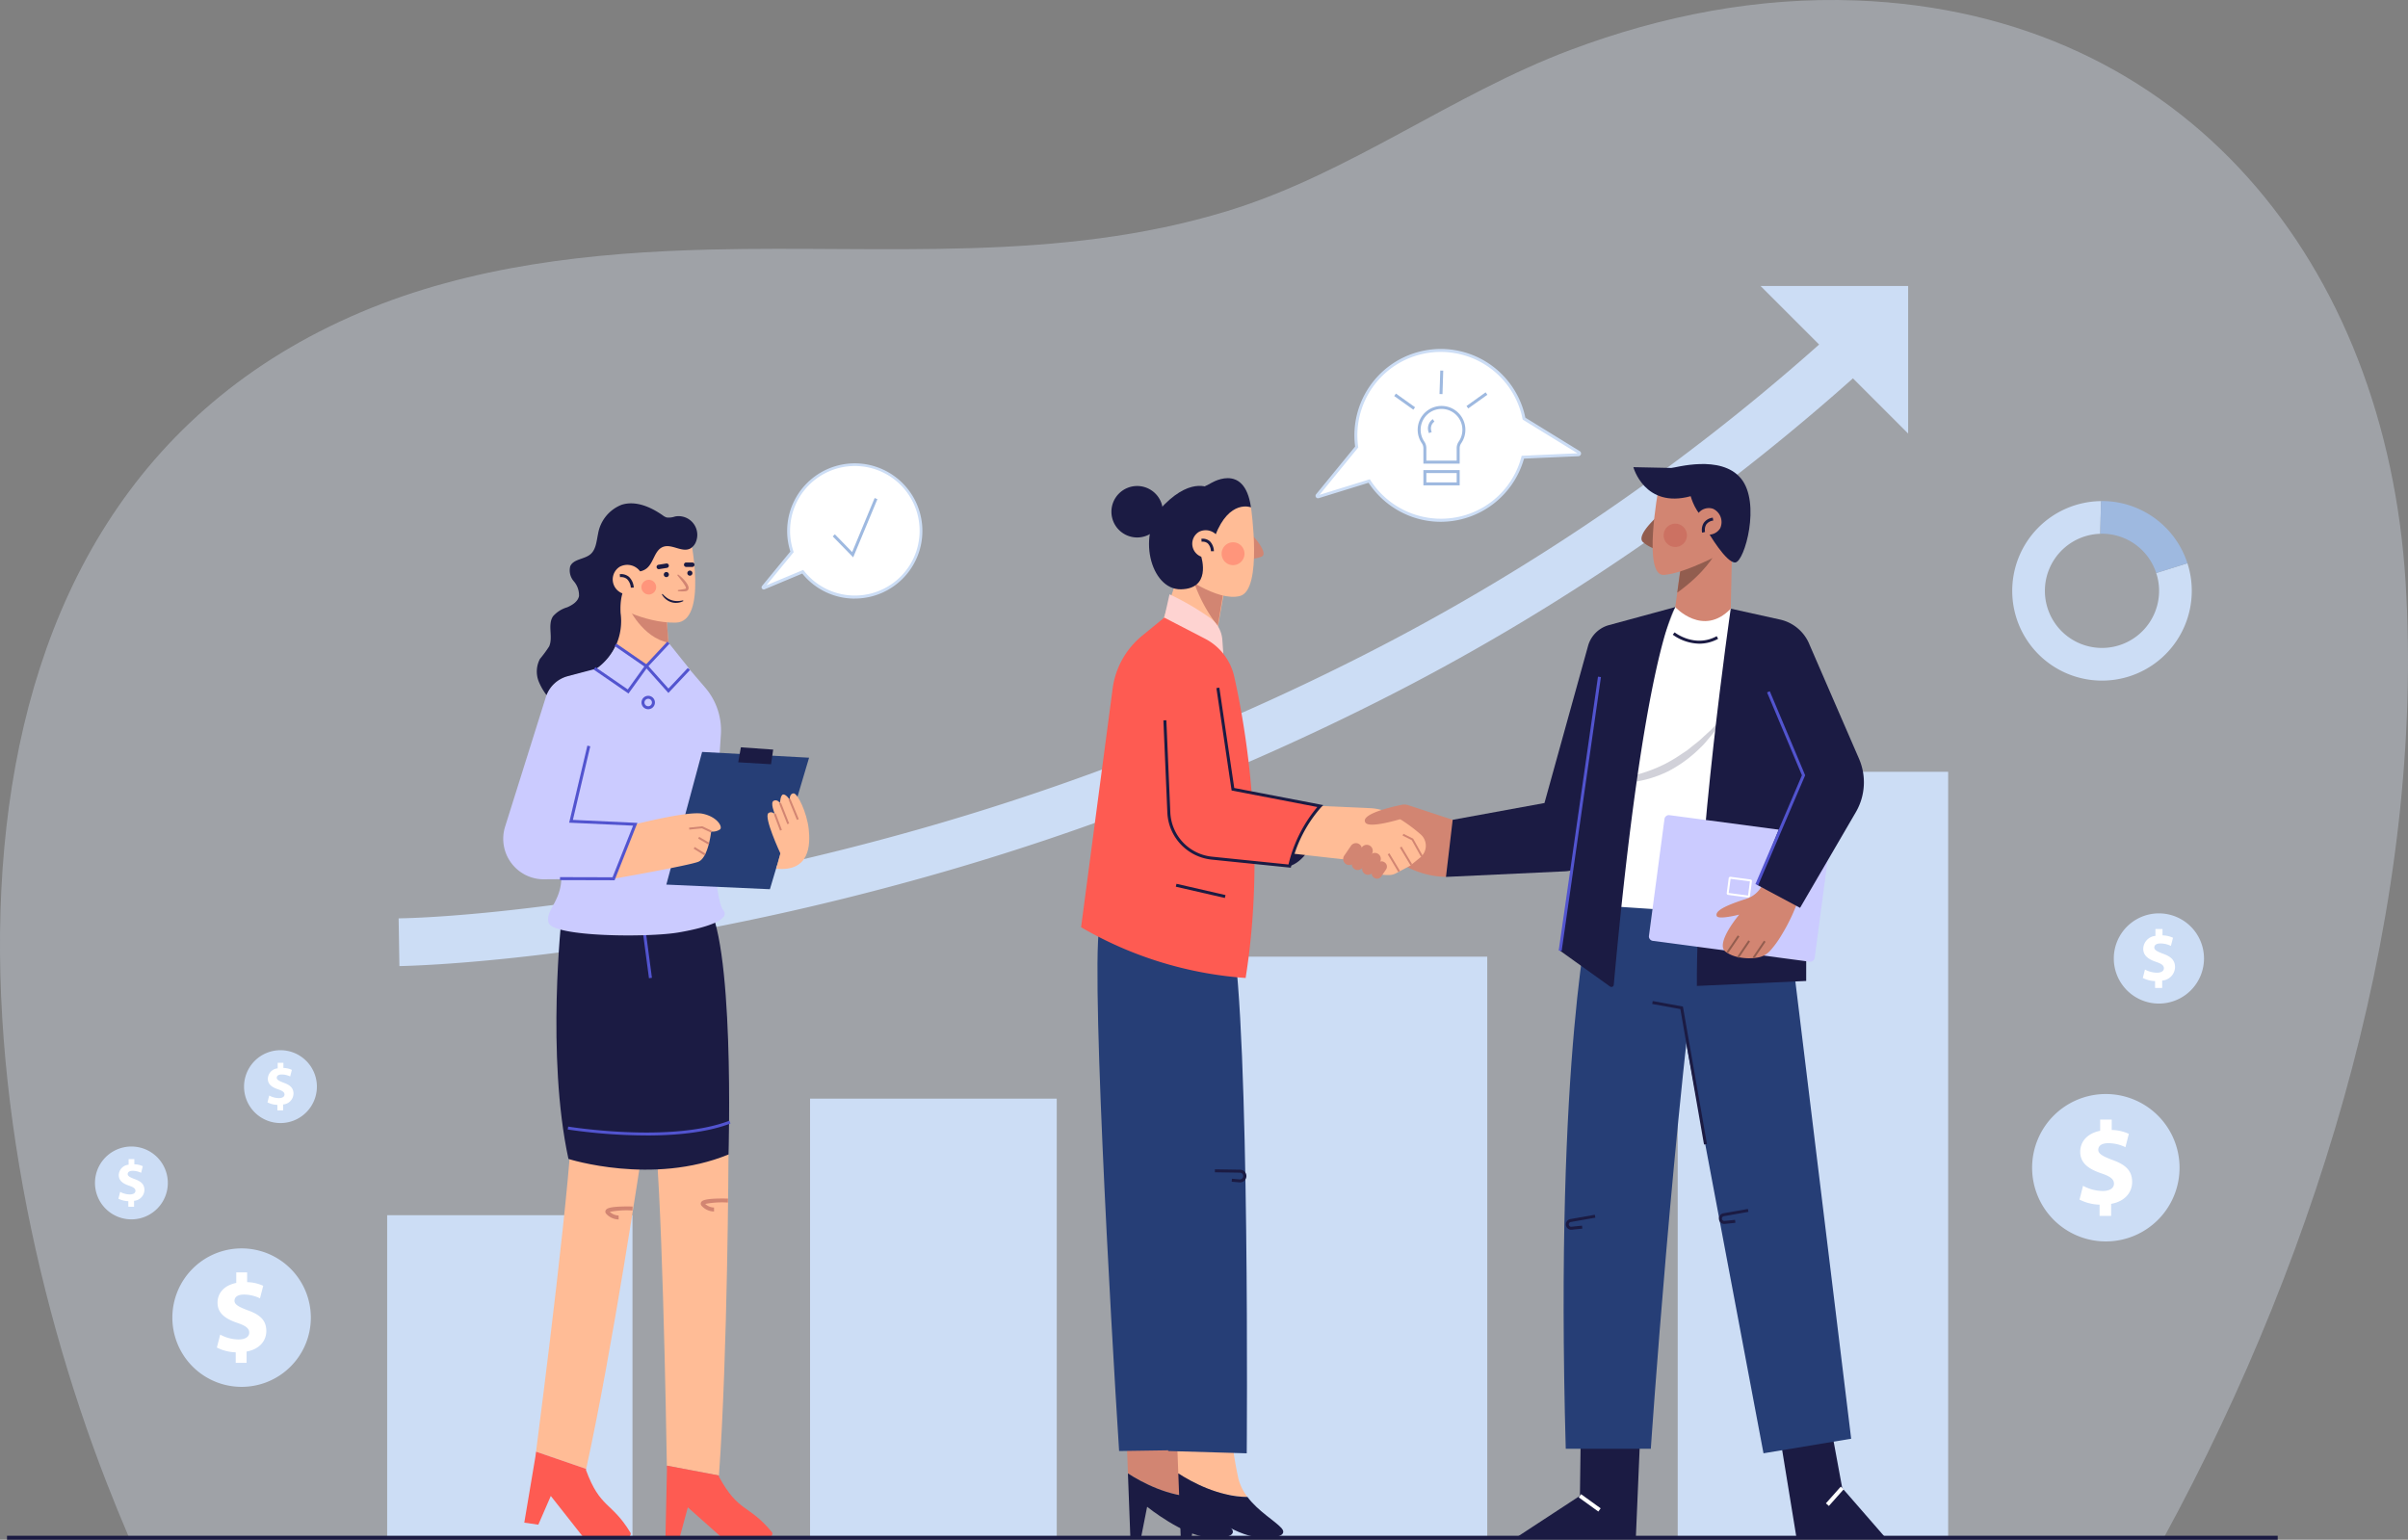 <svg id="Group_142680" data-name="Group 142680" xmlns="http://www.w3.org/2000/svg" xmlns:xlink="http://www.w3.org/1999/xlink" width="413.28" height="264.291" viewBox="0 0 413.28 264.291">
  <rect x="0" y="0" width="413.28" height="264.291" fill="#808080" stroke="none"/>
  <defs>
    <clipPath id="clip-path">
      <rect id="Rectangle_54837" data-name="Rectangle 54837" width="413.28" height="264.291" fill="none"/>
    </clipPath>
    <clipPath id="clip-path-3">
      <rect id="Rectangle_54807" data-name="Rectangle 54807" width="413.28" height="263.95" fill="none"/>
    </clipPath>
    <clipPath id="clip-path-5">
      <rect id="Rectangle_54817" data-name="Rectangle 54817" width="3.923" height="3.922" fill="none"/>
    </clipPath>
    <clipPath id="clip-path-6">
      <rect id="Rectangle_54823" data-name="Rectangle 54823" width="22.172" height="11.263" fill="none"/>
    </clipPath>
    <clipPath id="clip-path-7">
      <rect id="Rectangle_54828" data-name="Rectangle 54828" width="4.008" height="4.008" fill="none"/>
    </clipPath>
    <clipPath id="clip-path-8">
      <rect id="Rectangle_54834" data-name="Rectangle 54834" width="2.529" height="2.529" fill="none"/>
    </clipPath>
  </defs>
  <g id="Group_142699" data-name="Group 142699" clip-path="url(#clip-path)">
    <g id="Group_142684" data-name="Group 142684" transform="translate(0 0)">
      <g id="Group_142683" data-name="Group 142683" clip-path="url(#clip-path)">
        <g id="Group_142682" data-name="Group 142682" transform="translate(0 0)" opacity="0.35">
          <g id="Group_142681" data-name="Group 142681">
            <g id="Group_142680-2" data-name="Group 142680" clip-path="url(#clip-path-3)">
              <path id="Path_82991" data-name="Path 82991" d="M412.868,99.931C409.507,45.64,375.4,2.195,318.558.079c-16.808-.626-33.331,2.6-49.031,8.5C249.186,16.223,231.576,29.817,210.7,36.21c-29.1,8.914-58.768,5.908-88.731,6.626-20.43.489-41.166,2.773-59.986,10.737C-16.676,86.859-7.167,189.132,18.305,254.5q1.852,4.753,3.86,9.455h349.2c27.4-50.263,44.862-109.748,41.5-164.021" transform="translate(0 -0.002)" fill="#d9e3f2"/>
            </g>
          </g>
        </g>
      </g>
    </g>
    <rect id="Rectangle_54809" data-name="Rectangle 54809" width="42.105" height="55.366" transform="translate(66.449 208.584)" fill="#ccddf5"/>
    <rect id="Rectangle_54810" data-name="Rectangle 54810" width="42.336" height="75.373" transform="translate(139.03 188.577)" fill="#ccddf5"/>
    <rect id="Rectangle_54811" data-name="Rectangle 54811" width="44.323" height="99.745" transform="translate(210.929 164.205)" fill="#ccddf5"/>
    <rect id="Rectangle_54812" data-name="Rectangle 54812" width="46.416" height="131.474" transform="translate(287.943 132.476)" fill="#ccddf5"/>
    <g id="Group_142698" data-name="Group 142698" transform="translate(0 0)">
      <g id="Group_142697" data-name="Group 142697" clip-path="url(#clip-path)">
        <path id="Path_82992" data-name="Path 82992" d="M401.266,433.409l-.133-8.193c12.125-.2,45.217-3.334,83.674-13.741a423.637,423.637,0,0,0,80.282-30.6,369.187,369.187,0,0,0,84.389-58.268l5.566,6.014a377.43,377.43,0,0,1-86.408,59.642,431.954,431.954,0,0,1-81.942,31.19c-48.993,13.228-83.963,13.933-85.428,13.956" transform="translate(-332.717 -267.584)" fill="#ccddf5"/>
        <path id="Path_82993" data-name="Path 82993" d="M1796.941,313.154l-25.328-25.328h25.328Z" transform="translate(-1469.451 -238.736)" fill="#ccddf5"/>
        <path id="Path_82994" data-name="Path 82994" d="M1370.242,370.18l-9.43-5.8c-.077-.381-.165-.762-.274-1.142a14.572,14.572,0,0,0-28.442,6.016l-6.768,8.277a.165.165,0,0,0,.177.262l8.737-2.7A14.574,14.574,0,0,0,1360.615,371l9.524-.422a.216.216,0,0,0,.1-.4" transform="translate(-1099.252 -292.527)" fill="#fff"/>
        <path id="Path_82995" data-name="Path 82995" d="M1345.273,380.858a14.717,14.717,0,0,1-5.328-1,14.954,14.954,0,0,1-7.056-5.7l-8.552,2.644a.421.421,0,0,1-.45-.669l6.7-8.19a14.828,14.828,0,0,1,28.956-6.011c.092.322.177.667.257,1.052l9.336,5.745a.471.471,0,0,1-.226.872l-9.338.413a14.865,14.865,0,0,1-14.295,10.843m-12.164-7.3.1.165a14.4,14.4,0,0,0,16.022,6.065,14.214,14.214,0,0,0,9.887-10.082l.049-.181,9.581-.424-9.412-5.792-.022-.109c-.084-.417-.172-.784-.269-1.122a14.316,14.316,0,0,0-27.943,5.91l.016.111-6.649,8.131Z" transform="translate(-1098.008 -291.294)" fill="#ccddf5"/>
        <path id="Path_82996" data-name="Path 82996" d="M1435.749,413.908a3.838,3.838,0,1,0-7,2.161,1.783,1.783,0,0,1,.308,1.011v2.371h5.717V417.08a1.761,1.761,0,0,1,.3-1,3.8,3.8,0,0,0,.678-2.171" transform="translate(-1184.505 -340.13)" fill="#fff"/>
        <path id="Path_82997" data-name="Path 82997" d="M1433.785,418.466h-6.228v-2.627a1.524,1.524,0,0,0-.263-.866,4.093,4.093,0,1,1,6.748.011,1.494,1.494,0,0,0-.256.855Zm-5.717-.512h5.205v-2.115a2,2,0,0,1,.347-1.146,3.548,3.548,0,0,0,.632-2.026,3.582,3.582,0,1,0-6.538,2.016,2.034,2.034,0,0,1,.353,1.156Z" transform="translate(-1183.265 -338.89)" fill="#9eb9e0"/>
        <rect id="Rectangle_54813" data-name="Rectangle 54813" width="5.717" height="2.108" transform="translate(244.548 80.947)" fill="#fff"/>
        <path id="Path_82998" data-name="Path 82998" d="M1438.544,475.725h-6.229v-2.619h6.229Zm-5.717-.512h5.205v-1.6h-5.205Z" transform="translate(-1188.023 -392.415)" fill="#9eb9e0"/>
        <path id="Path_82999" data-name="Path 82999" d="M1439.123,423.07a1.69,1.69,0,0,0-.554,2.089" transform="translate(-1193.082 -350.913)" fill="#fff"/>
        <path id="Path_83000" data-name="Path 83000" d="M1437.1,424.215a1.94,1.94,0,0,1,.651-2.4l.28.428-.14-.214.141.213a1.433,1.433,0,0,0-.459,1.78Z" transform="translate(-1191.846 -349.872)" fill="#9eb9e0"/>
        <line id="Line_475" data-name="Line 475" x1="3.283" y1="2.345" transform="translate(239.433 67.766)" fill="#fff"/>
        <rect id="Rectangle_54814" data-name="Rectangle 54814" width="0.512" height="4.035" transform="translate(239.284 67.974) rotate(-54.462)" fill="#9eb9e0"/>
        <line id="Line_476" data-name="Line 476" y1="2.345" x2="3.283" transform="translate(251.841 67.552)" fill="#fff"/>
        <rect id="Rectangle_54815" data-name="Rectangle 54815" width="4.035" height="0.512" transform="translate(251.692 69.69) rotate(-35.546)" fill="#9eb9e0"/>
        <line id="Line_477" data-name="Line 477" y1="4.033" x2="0.129" transform="translate(247.316 63.61)" fill="#fff"/>
        <rect id="Rectangle_54816" data-name="Rectangle 54816" width="4.035" height="0.512" transform="translate(247.061 67.634) rotate(-88.167)" fill="#9eb9e0"/>
        <path id="Path_83001" data-name="Path 83001" d="M783.557,467.778a11.337,11.337,0,0,0-10.764,14.942l-4.945,6.006a.12.12,0,0,0,.139.187l6.645-2.781a11.349,11.349,0,1,0,8.925-18.354" transform="translate(-636.862 -387.995)" fill="#fff"/>
        <path id="Path_83002" data-name="Path 83002" d="M782.316,489.5a11.54,11.54,0,0,1-9-4.3l-6.467,2.706a.376.376,0,0,1-.435-.586l4.855-5.9a11.605,11.605,0,1,1,11.051,8.073m-8.844-4.918.121.153a11.117,11.117,0,1,0-1.8-3.335l.044.134-4.686,5.692Z" transform="translate(-635.621 -386.752)" fill="#ccddf5"/>
        <path id="Path_83003" data-name="Path 83003" d="M839.025,508.048l3.24,3.326,4.008-9.636" transform="translate(-695.923 -416.162)" fill="#fff"/>
        <path id="Path_83004" data-name="Path 83004" d="M841.462,511.352l-3.511-3.6.366-.357,2.97,3.048,3.859-9.278.472.2Z" transform="translate(-695.032 -415.684)" fill="#9eb9e0"/>
        <path id="Path_83005" data-name="Path 83005" d="M2055.672,519.674a15.407,15.407,0,1,1-15.565-15.4c-.052,1.677-.1,3.646-.144,5.609a9.8,9.8,0,1,0,10.1,9.795,9.592,9.592,0,0,0-.494-3.055l5.356-1.676a15.17,15.17,0,0,1,.747,4.731" transform="translate(-1679.503 -418.263)" fill="#ccddf5"/>
        <path id="Path_83006" data-name="Path 83006" d="M2128.387,514.916l-5.356,1.676a9.781,9.781,0,0,0-9.307-6.746c-.1,0-.2,0-.3.006.04-1.964.092-3.933.144-5.609a1.418,1.418,0,0,1,.155-.006,15.41,15.41,0,0,1,14.663,10.679" transform="translate(-1752.964 -418.236)" fill="#9eb9e0"/>
        <path id="Path_83007" data-name="Path 83007" d="M197.206,1268.241a11.883,11.883,0,1,1-11.883-11.883,11.883,11.883,0,0,1,11.883,11.883" transform="translate(-143.858 -1042.077)" fill="#ccddf5"/>
        <path id="Path_83008" data-name="Path 83008" d="M221.466,1296.04v-1.806a7.657,7.657,0,0,1-3.235-.818l.571-2.226a6.724,6.724,0,0,0,3.158.836c1.084,0,1.826-.418,1.826-1.179,0-.724-.609-1.18-2.016-1.656-2.037-.685-3.425-1.636-3.425-3.481,0-1.675,1.18-2.987,3.216-3.387v-1.808h1.865v1.675a6.869,6.869,0,0,1,2.759.628l-.552,2.15a6.311,6.311,0,0,0-2.74-.648c-1.237,0-1.637.533-1.637,1.066,0,.627.666,1.027,2.284,1.636,2.264.8,3.178,1.845,3.178,3.559,0,1.693-1.2,3.139-3.387,3.52v1.94Z" transform="translate(-181.01 -1062.114)" fill="#fff"/>
        <path id="Path_83009" data-name="Path 83009" d="M108.076,1160.09a6.251,6.251,0,1,1-6.251-6.251,6.251,6.251,0,0,1,6.251,6.251" transform="translate(-79.273 -957.044)" fill="#ccddf5"/>
        <path id="Path_83010" data-name="Path 83010" d="M120.84,1174.713v-.951a4.024,4.024,0,0,1-1.7-.43l.3-1.171a3.538,3.538,0,0,0,1.661.44c.571,0,.961-.22.961-.62,0-.38-.32-.621-1.061-.871-1.071-.36-1.8-.861-1.8-1.831a1.85,1.85,0,0,1,1.692-1.781v-.951h.981v.881a3.614,3.614,0,0,1,1.452.33l-.29,1.131a3.322,3.322,0,0,0-1.441-.341c-.651,0-.861.281-.861.561,0,.33.35.54,1.2.861,1.191.42,1.672.971,1.672,1.872a1.918,1.918,0,0,1-1.782,1.852v1.02Z" transform="translate(-98.818 -967.583)" fill="#fff"/>
        <path id="Path_83011" data-name="Path 83011" d="M258.08,1063.155a6.251,6.251,0,1,1-6.251-6.251,6.251,6.251,0,0,1,6.251,6.251" transform="translate(-203.693 -876.641)" fill="#ccddf5"/>
        <path id="Path_83012" data-name="Path 83012" d="M270.843,1077.778v-.95a4.031,4.031,0,0,1-1.7-.431l.3-1.171a3.542,3.542,0,0,0,1.661.44c.571,0,.961-.22.961-.62,0-.381-.32-.621-1.061-.872-1.071-.36-1.8-.861-1.8-1.831a1.85,1.85,0,0,1,1.692-1.782v-.951h.981v.881a3.614,3.614,0,0,1,1.452.33l-.29,1.131a3.327,3.327,0,0,0-1.441-.34c-.651,0-.861.28-.861.561,0,.33.35.54,1.2.861,1.191.42,1.672.971,1.672,1.872a1.918,1.918,0,0,1-1.782,1.852v1.021Z" transform="translate(-223.237 -887.181)" fill="#fff"/>
        <path id="Path_83013" data-name="Path 83013" d="M2070.177,1113.661a12.651,12.651,0,1,1-12.65-12.651,12.651,12.651,0,0,1,12.65,12.651" transform="translate(-1696.107 -913.226)" fill="#ccddf5"/>
        <path id="Path_83014" data-name="Path 83014" d="M2096.006,1143.257v-1.923a8.152,8.152,0,0,1-3.444-.871l.607-2.37a7.162,7.162,0,0,0,3.363.891c1.154,0,1.944-.446,1.944-1.256,0-.77-.648-1.257-2.146-1.763-2.168-.729-3.647-1.742-3.647-3.706,0-1.783,1.256-3.18,3.423-3.606v-1.925h1.985v1.783a7.314,7.314,0,0,1,2.938.668l-.587,2.289a6.722,6.722,0,0,0-2.917-.689c-1.317,0-1.743.567-1.743,1.135,0,.668.709,1.093,2.432,1.742,2.41.851,3.382,1.964,3.382,3.789,0,1.8-1.276,3.342-3.605,3.748v2.065Z" transform="translate(-1735.66 -934.557)" fill="#fff"/>
        <path id="Path_83015" data-name="Path 83015" d="M2142.553,926.952a7.74,7.74,0,1,1-7.74-7.74,7.74,7.74,0,0,1,7.74,7.74" transform="translate(-1764.285 -762.434)" fill="#ccddf5"/>
        <path id="Path_83016" data-name="Path 83016" d="M2158.356,945.059v-1.177a4.993,4.993,0,0,1-2.107-.533l.372-1.45a4.382,4.382,0,0,0,2.057.545c.706,0,1.19-.273,1.19-.768,0-.471-.4-.769-1.313-1.079-1.326-.446-2.231-1.066-2.231-2.267a2.289,2.289,0,0,1,2.094-2.206v-1.178h1.214v1.091a4.47,4.47,0,0,1,1.8.409l-.359,1.4a4.113,4.113,0,0,0-1.785-.422c-.805,0-1.065.347-1.065.694,0,.409.434.669,1.488,1.066,1.475.521,2.069,1.2,2.069,2.318a2.375,2.375,0,0,1-2.206,2.292v1.264Z" transform="translate(-1788.484 -775.484)" fill="#fff"/>
        <path id="Path_83017" data-name="Path 83017" d="M1253.628,537.773c.2.1,3.022,3.22,1.784,3.815a5.888,5.888,0,0,1-2.923.347Z" transform="translate(-1038.867 -446.052)" fill="#d28572"/>
        <path id="Path_83018" data-name="Path 83018" d="M1169.717,576.757l-3.432,10.09,9.108,4.8,2.361-13.44-8.033-1.446Z" transform="translate(-967.366 -478.387)" fill="#ffbc96"/>
        <path id="Path_83019" data-name="Path 83019" d="M1205.969,583.578l-1.2,7.17a26.6,26.6,0,0,1-4.243-7.975l1.685-.1Z" transform="translate(-995.766 -483.298)" fill="#d28572"/>
        <path id="Path_83020" data-name="Path 83020" d="M1198.776,499.044s2.045,14.15-1.881,15.213-10.469-3.926-10.469-3.926l1.963-11.778,5.725-1.881Z" transform="translate(-984.071 -411.961)" fill="#ffbc96"/>
        <path id="Path_83021" data-name="Path 83021" d="M1193.6,486.216s-3.681-1.472-6.134,4.826l-1.227,2.127-6.053-.654.982-7.688,5.316-2.617s5.971-4.008,7.116,4.008" transform="translate(-978.9 -399.134)" fill="#1b1b43"/>
        <path id="Path_83022" data-name="Path 83022" d="M1166.869,489.467s-3.081-2.208-7.988,2.7-2.4,14.668,2.835,14.559c5.1-.106,3.681-5.153,3.354-6.053s1.8-11.205,1.8-11.205" transform="translate(-959.036 -405.574)" fill="#1b1b43"/>
        <path id="Path_83023" data-name="Path 83023" d="M1204.754,534.895a2.378,2.378,0,1,1-3.386-1.15,2.539,2.539,0,0,1,3.386,1.15" transform="translate(-995.553 -442.477)" fill="#ffbc96"/>
        <path id="Path_83024" data-name="Path 83024" d="M1210.533,544.32a2.03,2.03,0,0,0-.521-1.324,1.355,1.355,0,0,0-1.076-.3l-.046-.509a1.841,1.841,0,0,1,1.469.432,2.52,2.52,0,0,1,.686,1.7h-.511Z" transform="translate(-1002.704 -449.705)" fill="#1b1b43"/>
        <g id="Group_142687" data-name="Group 142687" transform="translate(209.663 93.08)" opacity="0.4">
          <g id="Group_142686" data-name="Group 142686">
            <g id="Group_142685" data-name="Group 142685" clip-path="url(#clip-path-5)">
              <path id="Path_83025" data-name="Path 83025" d="M1233.2,547.7a1.961,1.961,0,1,1-1.962-1.961,1.961,1.961,0,0,1,1.962,1.961" transform="translate(-1229.276 -545.738)" fill="#fe5b52"/>
            </g>
          </g>
        </g>
        <path id="Path_83026" data-name="Path 83026" d="M1127.228,493.521a4.417,4.417,0,1,1-4.418-4.417,4.417,4.417,0,0,1,4.418,4.417" transform="translate(-927.643 -405.684)" fill="#1b1b43"/>
        <path id="Path_83027" data-name="Path 83027" d="M1144.238,1451.55a64.217,64.217,0,0,1-1.216-7.62l-9.349.576.229,6.054c2.356,1.522,6.962,4.015,11.868,4.044a8.834,8.834,0,0,1-1.53-3.054" transform="translate(-940.315 -1197.657)" fill="#d28572"/>
        <path id="Path_83028" data-name="Path 83028" d="M1152.714,1492.185c-1.177-1.283-3.974-2.862-5.834-5.334-4.906-.029-9.512-2.522-11.868-4.044l.412,10.915h1.857l1.024-5.187s6.211,4.995,10.566,5.251,4.547-.833,3.842-1.6" transform="translate(-941.427 -1229.903)" fill="#1b1b43"/>
        <path id="Path_83029" data-name="Path 83029" d="M1105,926.414c-2.174,1.89,1.729,70.311,3.073,91.058l12.871-.192-2.113-88.177Z" transform="translate(-916.001 -768.408)" fill="#263e76"/>
        <path id="Path_83030" data-name="Path 83030" d="M1194.923,1451.55a64.194,64.194,0,0,1-1.217-7.62l-9.349.576.229,6.054c2.356,1.522,6.962,4.015,11.868,4.044a8.825,8.825,0,0,1-1.53-3.054" transform="translate(-982.356 -1197.657)" fill="#ffbc96"/>
        <path id="Path_83031" data-name="Path 83031" d="M1203.4,1492.185c-1.177-1.283-3.973-2.862-5.833-5.334-4.906-.029-9.512-2.522-11.868-4.044l.412,10.915h1.857l1.024-5.187s6.212,4.995,10.566,5.251,4.546-.833,3.842-1.6" transform="translate(-983.468 -1229.903)" fill="#1b1b43"/>
        <path id="Path_83032" data-name="Path 83032" d="M1132.922,933.172l7.266,89.9,13.481.395s.576-72.424-2.5-89.137Z" transform="translate(-939.694 -774.013)" fill="#263e76"/>
        <path id="Path_83033" data-name="Path 83033" d="M1226.817,1178.984c-.031,0-.061,0-.092,0l-1.341-.112.042-.51,1.341.112a.577.577,0,1,0,.057-1.153l-4.323-.069.008-.512,4.323.068a1.089,1.089,0,0,1-.015,2.178" transform="translate(-1013.994 -976.036)" fill="#1b1b43"/>
        <path id="Path_83034" data-name="Path 83034" d="M1171.593,602.089l.9-4a46.1,46.1,0,0,1,7.076,4.133,5.113,5.113,0,0,1,1.988,3.7l.253,3.6-7.684-2.113Z" transform="translate(-971.769 -496.079)" fill="#fed3d1"/>
        <path id="Path_83035" data-name="Path 83035" d="M1405.851,830.482a14.875,14.875,0,0,1-9.989-4.1l-.128-6.6,11.27.9,3.138,2.946Z" transform="translate(-1157.68 -679.967)" fill="#d28572"/>
        <path id="Path_83036" data-name="Path 83036" d="M1297.743,821.462s4.8-1.089,5.251-10.31l-4.226,3.33Z" transform="translate(-1076.403 -672.804)" fill="#1b1b43"/>
        <path id="Path_83037" data-name="Path 83037" d="M1102.149,621.552l6.98,3.613a9.724,9.724,0,0,1,5.024,6.5c1.97,8.779,5.526,29.352,1.955,51.743a65.2,65.2,0,0,1-28.24-8.709l5.416-40.958a14.107,14.107,0,0,1,5.048-9.066Z" transform="translate(-902.325 -515.542)" fill="#fe5b52"/>
        <path id="Path_83038" data-name="Path 83038" d="M1275.227,810.026l12.625.56a8.481,8.481,0,0,1,3.676,1,28.544,28.544,0,0,1,5.03,3.5,2.593,2.593,0,0,1-.062,3.959l-1.542,1.261a2.586,2.586,0,0,1-.42.28l-2.2,1.174a2.506,2.506,0,0,1-1.077.3,7.541,7.541,0,0,1-5.912-2.458l-16.137-1.825,2.69-6.051Z" transform="translate(-1052.735 -671.87)" fill="#ffbc96"/>
        <path id="Path_83039" data-name="Path 83039" d="M1388.43,812.305l-7.613-2.508a2.2,2.2,0,0,0-1.138-.066c-1.814.374-7.15,1.612-6.233,3.054.673,1.057,6.02-.608,6.02-.608Z" transform="translate(-1139.107 -671.588)" fill="#d28572"/>
        <path id="Path_83040" data-name="Path 83040" d="M1352.067,852.109h0a1.029,1.029,0,0,1-.269-1.43l1.162-1.7a1.029,1.029,0,0,1,1.7,1.161l-1.162,1.7a1.029,1.029,0,0,1-1.43.269" transform="translate(-1121.09 -703.808)" fill="#d28572"/>
        <path id="Path_83041" data-name="Path 83041" d="M1360.658,854.354h0a1.029,1.029,0,0,1-.269-1.43l1.551-2.268a1.029,1.029,0,1,1,1.7,1.161l-1.551,2.269a1.029,1.029,0,0,1-1.43.269" transform="translate(-1128.215 -705.198)" fill="#d28572"/>
        <path id="Path_83042" data-name="Path 83042" d="M1371.073,861.925h0a1.029,1.029,0,0,1-.269-1.43l1.162-1.7a1.029,1.029,0,1,1,1.7,1.161l-1.162,1.7a1.029,1.029,0,0,1-1.43.269" transform="translate(-1136.854 -711.949)" fill="#d28572"/>
        <path id="Path_83043" data-name="Path 83043" d="M1380.7,869.649l-.063-.043a.864.864,0,0,1-.226-1.2l.83-1.214a.864.864,0,0,1,1.2-.226l.063.043a.865.865,0,0,1,.226,1.2l-.83,1.214a.864.864,0,0,1-1.2.226" transform="translate(-1144.844 -718.972)" fill="#d28572"/>
        <path id="Path_83044" data-name="Path 83044" d="M1175.871,663.986s4.482-2.561,5.635,22.156l14.984,2.881a27.5,27.5,0,0,0-5.251,10.31l-12.76-1.371a8.4,8.4,0,0,1-7.474-7.7l-1.666-21.663Z" transform="translate(-969.9 -550.676)" fill="#fe5b52"/>
        <path id="Path_83045" data-name="Path 83045" d="M1192.561,722.923l-13.568-1.385a8.491,8.491,0,0,1-7.621-8.083l-.679-15.818.511-.022.679,15.818a7.98,7.98,0,0,0,7.162,7.6l13.119,1.34a23.815,23.815,0,0,1,4.951-9.867l-14.713-2.83-2.61-17.58.506-.075,2.557,17.221,15.281,2.939-.342.341a22.688,22.688,0,0,0-5.182,10.186Z" transform="translate(-971.023 -573.988)" fill="#1b1b43"/>
        <rect id="Rectangle_54818" data-name="Rectangle 54818" width="0.512" height="8.633" transform="matrix(0.224, -0.975, 0.975, 0.224, 201.802, 152.199)" fill="#1b1b43"/>
        <path id="Path_83046" data-name="Path 83046" d="M1414.5,843.038l-1.594-2.854-1.574-.787.153-.3,1.667.834,1.646,2.945Z" transform="translate(-1170.615 -695.979)" fill="#d28572"/>
        <rect id="Rectangle_54819" data-name="Rectangle 54819" width="0.341" height="3.536" transform="matrix(0.858, -0.513, 0.513, 0.858, 240.259, 145.485)" fill="#d28572"/>
        <rect id="Rectangle_54820" data-name="Rectangle 54820" width="0.341" height="3.536" transform="matrix(0.858, -0.513, 0.513, 0.858, 238.17, 146.636)" fill="#d28572"/>
        <path id="Path_83047" data-name="Path 83047" d="M1537.65,1442.056l-.128,9.733-10.758,7.044h20.363l.768-18.058Z" transform="translate(-1266.363 -1195.04)" fill="#1b1b43"/>
        <rect id="Rectangle_54821" data-name="Rectangle 54821" width="0.682" height="4.142" transform="matrix(0.585, -0.811, 0.811, 0.585, 270.96, 257.025)" fill="#fefefe"/>
        <path id="Path_83048" data-name="Path 83048" d="M1798.844,1424.255l2.305,12.487,7.3,8.388h-15.176l-2.946-18.058Z" transform="translate(-1484.973 -1181.338)" fill="#1b1b43"/>
        <rect id="Rectangle_54822" data-name="Rectangle 54822" width="3.828" height="0.682" transform="translate(313.377 258.038) rotate(-48.345)" fill="#fefefe"/>
        <path id="Path_83049" data-name="Path 83049" d="M1578.15,901.3s-6.275,25.358-4.354,93.363h14.6s3.842-56.863,9.221-95.284Z" transform="translate(-1305.069 -745.987)" fill="#263e76"/>
        <path id="Path_83050" data-name="Path 83050" d="M1689.919,897.13l11.463,93.94-15.048,2.5-18.142-96.248Z" transform="translate(-1383.669 -744.118)" fill="#263e76"/>
        <path id="Path_83051" data-name="Path 83051" d="M1671.48,1032.057l-4.063-23.248-4.828-.878.092-.5,5.179.941.031.176,4.093,23.423Z" transform="translate(-1379.022 -835.605)" fill="#1b1b43"/>
        <path id="Path_83052" data-name="Path 83052" d="M1576.619,1225.084a.922.922,0,0,1-.915-.83.925.925,0,0,1,.756-1l4.21-.745.089.5-4.21.745a.41.41,0,0,0,.114.812l1.809-.187.052.509-1.808.187a.948.948,0,0,1-.1,0" transform="translate(-1306.952 -1014.002)" fill="#1b1b43"/>
        <path id="Path_83053" data-name="Path 83053" d="M1730.64,1219.238a.922.922,0,0,1-.159-1.83l4.21-.745.089.5-4.211.745a.41.41,0,0,0-.187.722.4.4,0,0,0,.3.09l1.808-.187.053.509-1.809.187a.827.827,0,0,1-.1.005" transform="translate(-1434.703 -1009.153)" fill="#1b1b43"/>
        <path id="Path_83054" data-name="Path 83054" d="M1615.541,610.958l-13.03,33.44-1.409,17.674,28.047,1.921-4.086-52.766Z" transform="translate(-1328.022 -506.755)" fill="#fff"/>
        <g id="Group_142690" data-name="Group 142690" transform="translate(273.607 123.126)" opacity="0.2">
          <g id="Group_142689" data-name="Group 142689">
            <g id="Group_142688" data-name="Group 142688" clip-path="url(#clip-path-6)">
              <path id="Path_83055" data-name="Path 83055" d="M1604.192,732.479a22.043,22.043,0,0,0,6.358-.5,25.219,25.219,0,0,0,5.905-2.127,26.38,26.38,0,0,0,2.7-1.626c.43-.3.894-.562,1.3-.9s.822-.666,1.241-.991a12.855,12.855,0,0,0,1.2-1.048l1.188-1.081c.763-.753,1.482-1.553,2.283-2.3-.557.93-1.145,1.855-1.781,2.748l-1.052,1.265a10.925,10.925,0,0,1-1.122,1.209,22.639,22.639,0,0,1-5.329,3.942,19.752,19.752,0,0,1-6.352,1.96,14.509,14.509,0,0,1-6.535-.55" transform="translate(-1604.192 -721.904)" fill="#1b1b43"/>
            </g>
          </g>
        </g>
        <path id="Path_83056" data-name="Path 83056" d="M1589.694,610.958s-5.383,7.845-10.55,64.83a.408.408,0,0,1-.641.3l-8.563-6.138,7.492-48.795Z" transform="translate(-1302.175 -506.755)" fill="#1b1b43"/>
        <path id="Path_83057" data-name="Path 83057" d="M1494.4,610.958l-11.369,3.091a5.123,5.123,0,0,0-3.593,3.574l-7.481,26.967-15.753,2.882-1.153,9.8,20.441-.958a5.267,5.267,0,0,0,4.927-4.274l5.561-29.155Z" transform="translate(-1206.883 -506.755)" fill="#1b1b43"/>
        <path id="Path_83058" data-name="Path 83058" d="M1713.318,612.538s-5.981,41.223-5.81,64.76l18.761-.853.036-39.574Z" transform="translate(-1416.276 -508.066)" fill="#1b1b43"/>
        <path id="Path_83059" data-name="Path 83059" d="M1686.858,845.48l-26.921-3.575a.769.769,0,0,1-.661-.863l2.663-20.051a.769.769,0,0,1,.863-.661l26.92,3.575a.769.769,0,0,1,.661.863l-2.663,20.051a.769.769,0,0,1-.863.661" transform="translate(-1376.269 -680.411)" fill="#cbcbff"/>
        <path id="Path_83060" data-name="Path 83060" d="M1741.267,885.91l-.036,0h0l-3.459-.459a.269.269,0,0,1-.232-.3l.342-2.576a.27.27,0,0,1,.3-.231l3.458.459a.27.27,0,0,1,.231.3l-.342,2.576a.269.269,0,0,1-.266.234m-3.379-.79,3.317.44.323-2.434-3.316-.44Zm-.009.071h0Zm.261-2.514h0Z" transform="translate(-1441.188 -731.847)" fill="#fff"/>
        <path id="Path_83061" data-name="Path 83061" d="M1735.581,887.315l-.826,1.18a4.57,4.57,0,0,1-2.275,1.715c-1.866.631-5.693,1.825-5.181,3,.293.676,3.857-.244,3.857-.244s-4.118,4.856-2.4,6.331a5.516,5.516,0,0,0,2.236.967,8.815,8.815,0,0,0,3.3.076,3.694,3.694,0,0,0,2.218-1.225,17.434,17.434,0,0,0,1.915-2.65,31.808,31.808,0,0,0,3.178-6.941Z" transform="translate(-1432.656 -735.977)" fill="#d28572"/>
        <path id="Path_83062" data-name="Path 83062" d="M1741.592,612.538l8.452,1.87a7.113,7.113,0,0,1,5.086,4.35l8.475,19.531a10.185,10.185,0,0,1-.543,9.183l-9.571,16.421-7.428-3.97,7.044-17.674Z" transform="translate(-1444.55 -508.066)" fill="#1b1b43"/>
        <path id="Path_83063" data-name="Path 83063" d="M1687.815,638.343a8.022,8.022,0,0,1-4.565-1.543l.321-.4c.034.027,3.444,2.708,7.222.657l.244.45a6.674,6.674,0,0,1-3.223.835" transform="translate(-1396.159 -527.859)" fill="#1b1b43"/>
        <rect id="Rectangle_54824" data-name="Rectangle 54824" width="47.486" height="0.512" transform="matrix(0.142, -0.99, 0.99, 0.142, 267.516, 163.158)" fill="#5254cf"/>
        <path id="Path_83064" data-name="Path 83064" d="M1766.892,728.966l-.47-.2,7.984-18.685-5.984-14.227.471-.2,6.069,14.427Z" transform="translate(-1465.145 -577.007)" fill="#5254cf"/>
        <rect id="Rectangle_54825" data-name="Rectangle 54825" width="3.437" height="0.341" transform="matrix(0.562, -0.827, 0.827, 0.562, 296.321, 163.395)" fill="#925d4f"/>
        <rect id="Rectangle_54826" data-name="Rectangle 54826" width="3.438" height="0.341" transform="matrix(0.562, -0.827, 0.827, 0.562, 298.14, 164.248)" fill="#925d4f"/>
        <rect id="Rectangle_54827" data-name="Rectangle 54827" width="3.438" height="0.341" transform="matrix(0.562, -0.827, 0.827, 0.562, 300.812, 164.305)" fill="#925d4f"/>
        <path id="Path_83065" data-name="Path 83065" d="M1654.906,517.476s-4.193,3.594-2.875,4.791a6.448,6.448,0,0,0,3.115,1.438Z" transform="translate(-1370.053 -429.217)" fill="#925d4f"/>
        <path id="Path_83066" data-name="Path 83066" d="M1695.555,541.957,1695.289,554c-4.762,4.939-9.524-.273-9.524-.273l.341-2.47.15-1.1.676-4.919.177-1.3,4.967-1.16Z" transform="translate(-1398.245 -449.523)" fill="#d28572"/>
        <path id="Path_83067" data-name="Path 83067" d="M1694.205,555.269s-1.569,3.1-6.44,6.6l.15-1.1.675-4.919,5.1-1.1Z" transform="translate(-1399.904 -460.14)" fill="#925d4f"/>
        <path id="Path_83068" data-name="Path 83068" d="M1663.947,487.07s-2.755,14.853.958,14.614,10.661-4.073,10.661-4.073l.839-7.067-3.115-4.672-5.39.12Z" transform="translate(-1379.332 -403.003)" fill="#d28572"/>
        <path id="Path_83069" data-name="Path 83069" d="M1656.424,478.624s3.144,5.435,4.716,5.255,4.4-10.241.943-14.419-11.319-1.8-11.948-1.8-4.132-.09-6.513-.135c0,0,1.932,7.142,9.837,4.986,0,0,.943,3.459,2.83,3.908Z" transform="translate(-1363.29 -387.34)" fill="#1b1b43"/>
        <path id="Path_83070" data-name="Path 83070" d="M1709.632,514.885a2.279,2.279,0,1,1-1.225-3.315,2.525,2.525,0,0,1,1.225,3.315" transform="translate(-1414.389 -424.236)" fill="#d28572"/>
        <g id="Group_142693" data-name="Group 142693" transform="translate(285.519 89.882)" opacity="0.3">
          <g id="Group_142692" data-name="Group 142692">
            <g id="Group_142691" data-name="Group 142691" clip-path="url(#clip-path-7)">
              <path id="Path_83071" data-name="Path 83071" d="M1678.033,528.991a2,2,0,1,1-2-2,2,2,0,0,1,2,2" transform="translate(-1674.026 -526.987)" fill="#be443d"/>
            </g>
          </g>
        </g>
        <path id="Path_83072" data-name="Path 83072" d="M1712.564,523.58a2.307,2.307,0,0,1,.274-1.677,2.181,2.181,0,0,1,1.553-.9l.083.5a1.7,1.7,0,0,0-1.209.674,1.8,1.8,0,0,0-.2,1.273Z" transform="translate(-1420.429 -432.146)" fill="#1b1b43"/>
        <path id="Path_83073" data-name="Path 83073" d="M670.478,1137.841l-12.871-4.931c1.422,7.584,2.186,51.788,2.292,58.349l8.94,1.692c1.51-20.851,1.638-55.11,1.638-55.11" transform="translate(-545.447 -939.684)" fill="#ffbc96"/>
        <path id="Path_83074" data-name="Path 83074" d="M687.872,1486.4c-3.972-4.8-5.7-3.267-9.094-9.543.009-.048.018-.1.027-.152l-8.94-1.691c.008.529.013.819.013.819l-.256,11.527h2.433l1.409-5.187,5.827,5.187h7.961c.493,0,.935-.579.621-.959" transform="translate(-555.412 -1223.443)" fill="#fe5b52"/>
        <path id="Path_83075" data-name="Path 83075" d="M557.58,1127.2l-12.026-6.734c.314,7.71-5.3,51.563-6.144,58.07l8.6,2.963c4.5-20.415,9.567-54.3,9.567-54.3" transform="translate(-447.41 -929.361)" fill="#ffbc96"/>
        <path id="Path_83076" data-name="Path 83076" d="M545.762,1474.8c-3.237-5.327-5.17-4.055-7.623-10.755.016-.047.032-.1.048-.147l-8.6-2.963c-.068.525-.105.812-.105.812l-1.915,11.369,2.408.351,2.142-4.929,5.528,7.016,7.369.1c.488.071,1.009-.438.753-.859" transform="translate(-437.583 -1211.762)" fill="#fe5b52"/>
        <path id="Path_83077" data-name="Path 83077" d="M560.8,908.83s-2.69,24.013,1.153,41.687c0,0,14.408,4.61,27.471-.768,0,0,1.153-37.845-4.034-43.608Z" transform="translate(-464.39 -751.591)" fill="#1b1b43"/>
        <path id="Path_83078" data-name="Path 83078" d="M584.792,1130.374a94.239,94.239,0,0,1-13.511-1.023l.083-.5c.175.029,17.617,2.843,27.668-1.01l.183.478c-4.14,1.587-9.5,2.06-14.424,2.06" transform="translate(-473.845 -935.476)" fill="#5254cf"/>
        <path id="Path_83079" data-name="Path 83079" d="M645.562,926.21c-.157-1.171-1.537-11.459-1.537-11.973h.512c0,.363.917,7.318,1.533,11.905Z" transform="translate(-534.182 -758.307)" fill="#5254cf"/>
        <path id="Path_83080" data-name="Path 83080" d="M707.429,1208.386a2.956,2.956,0,0,1-2.142-.981.531.531,0,0,1-.086-.591c.144-.287.554-.563,2.559-.64,1.041-.039,2.027-.006,2.068-.005l-.024.682a15.412,15.412,0,0,0-3.894.233,2.337,2.337,0,0,0,1.518.62Z" transform="translate(-584.879 -1000.437)" fill="#d28572"/>
        <path id="Path_83081" data-name="Path 83081" d="M611.429,1216.386a2.956,2.956,0,0,1-2.143-.981.531.531,0,0,1-.085-.591c.144-.287.554-.563,2.559-.64,1.041-.04,2.027-.007,2.068-.005l-.024.682a15.431,15.431,0,0,0-3.894.232,2.338,2.338,0,0,0,1.518.621Z" transform="translate(-505.253 -1007.072)" fill="#d28572"/>
        <path id="Path_83082" data-name="Path 83082" d="M574.378,663.9l4.123,4.816a11.249,11.249,0,0,1,2.679,8.063l-1.254,18.832s.384,9.733,1.665,11.27-2.433,2.946-7.684,3.842-21.516.768-22.284-1.665,3.2-4.1,1.921-10.118l2.561-27.663,3.394-5.891,8.9-.384Z" transform="translate(-457.456 -550.671)" fill="#cbcbff"/>
        <path id="Path_83083" data-name="Path 83083" d="M670.525,779.506l6.14-22.77,18.359.988L688.3,780.3Z" transform="translate(-556.162 -627.67)" fill="#263e76"/>
        <path id="Path_83084" data-name="Path 83084" d="M614.3,820.354s9-2.305,11.494-1.825,3.554,2.209,3.074,2.689a2.289,2.289,0,0,1-1.537.384s-.48,4.515-2.209,5.187-14.536,2.914-14.536,2.914l-1.409-3.682Z" transform="translate(-505.275 -678.868)" fill="#ffbc96"/>
        <path id="Path_83085" data-name="Path 83085" d="M529.067,699.392l-3.719,9.352-11.926.092h-.039a6.956,6.956,0,0,1-6.647-9.052l6.993-22.246c.031-.108.069-.215.108-.323A5.382,5.382,0,0,1,517.349,674l4.734-1.375-.054.353-3.98,25.9Z" transform="translate(-420.042 -557.907)" fill="#cbcbff"/>
        <path id="Path_83086" data-name="Path 83086" d="M646.676,702.54a1.151,1.151,0,1,1,1.151-1.151,1.153,1.153,0,0,1-1.151,1.151m0-1.791a.64.64,0,1,0,.64.64.64.64,0,0,0-.64-.64" transform="translate(-535.426 -580.807)" fill="#5254cf"/>
        <path id="Path_83087" data-name="Path 83087" d="M572.887,773.5l-9.366-.025v-.512l9.018.024,3.522-8.857-10.969-.513,3.125-13.227.5.118-2.983,12.627,11.069.517Z" transform="translate(-467.408 -622.408)" fill="#5254cf"/>
        <path id="Path_83088" data-name="Path 83088" d="M743.313,752.07l-.454,2.575,5.634.333.364-2.514Z" transform="translate(-616.158 -623.799)" fill="#1b1b43"/>
        <path id="Path_83089" data-name="Path 83089" d="M697.135,832.609l-1.507-.713-2.17.223-.035-.339,2.264-.232,1.593.754Z" transform="translate(-575.155 -689.721)" fill="#d28572"/>
        <rect id="Rectangle_54829" data-name="Rectangle 54829" width="0.341" height="2.038" transform="translate(119.821 143.939) rotate(-59.858)" fill="#d28572"/>
        <rect id="Rectangle_54830" data-name="Rectangle 54830" width="0.341" height="2.209" transform="matrix(0.528, -0.849, 0.849, 0.528, 119.049, 145.671)" fill="#d28572"/>
        <path id="Path_83090" data-name="Path 83090" d="M774.505,808.692s-2.92-6.263-2.049-6.916c.512-.384,1.089.128,1.089.128s-.832-1.921-.192-2.241,1.089.384,1.089.384.064-1.473.576-1.473,1.089.9,1.089.9-.064-1.025.641-1.089,2.305,3.266,2.625,6.147c.3,2.68.192,7.364-5.571,6.788Z" transform="translate(-640.573 -662.212)" fill="#ffbc96"/>
        <rect id="Rectangle_54831" data-name="Rectangle 54831" width="0.341" height="3.013" transform="translate(132.812 139.753) rotate(-20.651)" fill="#d28572"/>
        <rect id="Rectangle_54832" data-name="Rectangle 54832" width="0.341" height="3.826" transform="translate(133.722 137.907) rotate(-21.528)" fill="#d28572"/>
        <rect id="Rectangle_54833" data-name="Rectangle 54833" width="0.341" height="3.821" transform="translate(135.315 137.199) rotate(-22.478)" fill="#d28572"/>
        <path id="Path_83091" data-name="Path 83091" d="M626.58,598.935l-9.722.341,1.363-14.592,6.048,3.75,1.675,1.037.415,5.794Z" transform="translate(-511.649 -484.962)" fill="#ffbc96"/>
        <path id="Path_83092" data-name="Path 83092" d="M638.97,613.5c-4.472-.845-6.908-6.147-6.908-6.147l4.818-.684,1.675,1.037Z" transform="translate(-524.259 -503.198)" fill="#d28572"/>
        <path id="Path_83093" data-name="Path 83093" d="M628.43,533.495s3.078,14.552-2.519,14.645-11.1-3.265-11.1-3.265l.14-7.836,3.4-3.265,5.5-1.772Z" transform="translate(-509.95 -441.266)" fill="#ffbc96"/>
        <path id="Path_83094" data-name="Path 83094" d="M567.533,513.08a2.255,2.255,0,0,1-1.057,1.262c-1.419.662-3.118-.86-4.591-.321s-1.59,2.613-2.763,3.636c-1.105.955-2.79.71-4.209.355l1.01,2.054q-1.545,1.77-1.351,5.342a10.092,10.092,0,0,1-.751,5.41c-1.687,3.771-3.62,4.168-3.62,4.168l-4.832,1.269a5.394,5.394,0,0,0-3.514,3.213,10.381,10.381,0,0,1-1.262-2.156,4.637,4.637,0,0,1,.137-4.052,21.741,21.741,0,0,0,1.583-2.149c.71-1.617-.328-3.711.669-5.178a5.183,5.183,0,0,1,2.435-1.535c.887-.389,1.835-.982,2.019-1.931a3.669,3.669,0,0,0-.9-2.538,2.849,2.849,0,0,1-.607-2.572c.553-1.255,2.395-1.174,3.452-2.047.989-.832,1.057-2.292,1.33-3.554a6.489,6.489,0,0,1,4.059-4.96c2.4-.75,4.98.382,7.034,1.822a2.232,2.232,0,0,0,.662.362,3.219,3.219,0,0,0,1.446-.164,3.21,3.21,0,0,1,3.623,4.264" transform="translate(-448.06 -420.161)" fill="#1b1b43"/>
        <path id="Path_83095" data-name="Path 83095" d="M621.866,569.741a2.561,2.561,0,1,1-3.686-1.05,2.72,2.72,0,0,1,3.686,1.05" transform="translate(-511.835 -471.398)" fill="#ffbc96"/>
        <path id="Path_83096" data-name="Path 83096" d="M625.549,580.129a2.315,2.315,0,0,0-.635-1.458,1.576,1.576,0,0,0-1.22-.344l-.042-.51a2.064,2.064,0,0,1,1.6.473,2.8,2.8,0,0,1,.805,1.819Z" transform="translate(-517.283 -479.258)" fill="#1b1b43"/>
        <g id="Group_142696" data-name="Group 142696" transform="translate(110.086 99.518)" opacity="0.4">
          <g id="Group_142695" data-name="Group 142695">
            <g id="Group_142694" data-name="Group 142694" clip-path="url(#clip-path-8)">
              <path id="Path_83097" data-name="Path 83097" d="M647.974,584.755a1.264,1.264,0,1,1-1.264-1.264,1.264,1.264,0,0,1,1.264,1.264" transform="translate(-645.445 -583.491)" fill="#fe5b52"/>
            </g>
          </g>
        </g>
        <path id="Path_83098" data-name="Path 83098" d="M681.655,578.052a6.468,6.468,0,0,1,.892.781,4.815,4.815,0,0,1,.74.961,1.828,1.828,0,0,1,.134.3.858.858,0,0,1,.047.391.52.52,0,0,1-.1.236.527.527,0,0,1-.193.155.675.675,0,0,1-.193.058c-.053.008-.1.015-.156.02a5.325,5.325,0,0,1-1.194-.028v-.184c.382-.065.77-.113,1.132-.188.045-.01.089-.021.131-.032a.341.341,0,0,0,.084-.033c.037-.028.03-.026.035-.062a.5.5,0,0,0-.036-.181,1.707,1.707,0,0,0-.106-.228,7.624,7.624,0,0,0-.633-.921l-.712-.912Z" transform="translate(-565.288 -479.461)" fill="#d28572"/>
        <path id="Path_83099" data-name="Path 83099" d="M668.837,576.111a.437.437,0,1,1-.437-.437.437.437,0,0,1,.437.437" transform="translate(-554.037 -477.489)" fill="#1b1b43"/>
        <path id="Path_83100" data-name="Path 83100" d="M692.524,574.673a.437.437,0,1,1-.437-.437.437.437,0,0,1,.437.437" transform="translate(-573.684 -476.296)" fill="#1b1b43"/>
        <path id="Path_83101" data-name="Path 83101" d="M662.384,567.809l-1.364.221a.382.382,0,0,1-.122-.753l1.364-.221a.381.381,0,1,1,.122.753" transform="translate(-547.91 -470.336)" fill="#1b1b43"/>
        <path id="Path_83102" data-name="Path 83102" d="M689.617,566.836h-1.086a.382.382,0,0,1,0-.763h1.086a.382.382,0,0,1,0,.763" transform="translate(-570.781 -469.525)" fill="#1b1b43"/>
        <path id="Path_83103" data-name="Path 83103" d="M666.122,597.724a4.162,4.162,0,0,0,.734.658,3.115,3.115,0,0,0,.865.425,2.936,2.936,0,0,0,.95.137,3.821,3.821,0,0,0,.49-.032c.164-.019.325-.062.495-.084l.045.125a4.32,4.32,0,0,1-.49.192,2.79,2.79,0,0,1-.524.1,2.561,2.561,0,0,1-1.068-.113,2.81,2.81,0,0,1-1.61-1.337Z" transform="translate(-552.416 -495.778)" fill="#1b1b43"/>
        <path id="Path_83104" data-name="Path 83104" d="M608.25,652.474l-3.138,4.353-5.547-3.82.1-.082a10.424,10.424,0,0,0,3.4-4.128Z" transform="translate(-497.305 -538.14)" fill="#cbcbff"/>
        <path id="Path_83105" data-name="Path 83105" d="M650.474,650.742l3.778,4.226,3.565-3.793-3.565-4.468Z" transform="translate(-539.531 -536.407)" fill="#cbcbff"/>
        <path id="Path_83106" data-name="Path 83106" d="M603.394,656.246l-5.972-4.11.29-.421,5.559,3.826,2.839-3.939-5.092-3.511.29-.421,5.522,3.808Z" transform="translate(-495.527 -537.204)" fill="#5254cf"/>
        <path id="Path_83107" data-name="Path 83107" d="M652.561,654.5l-4.12-4.609,3.938-4.205.373.35-3.618,3.863,3.436,3.844,3.317-3.532.373.35Z" transform="translate(-537.844 -535.557)" fill="#5254cf"/>
        <rect id="Rectangle_54835" data-name="Rectangle 54835" width="389.718" height="0.682" transform="translate(1.202 263.608)" fill="#1b1b43"/>
      </g>
    </g>
  </g>
</svg>
